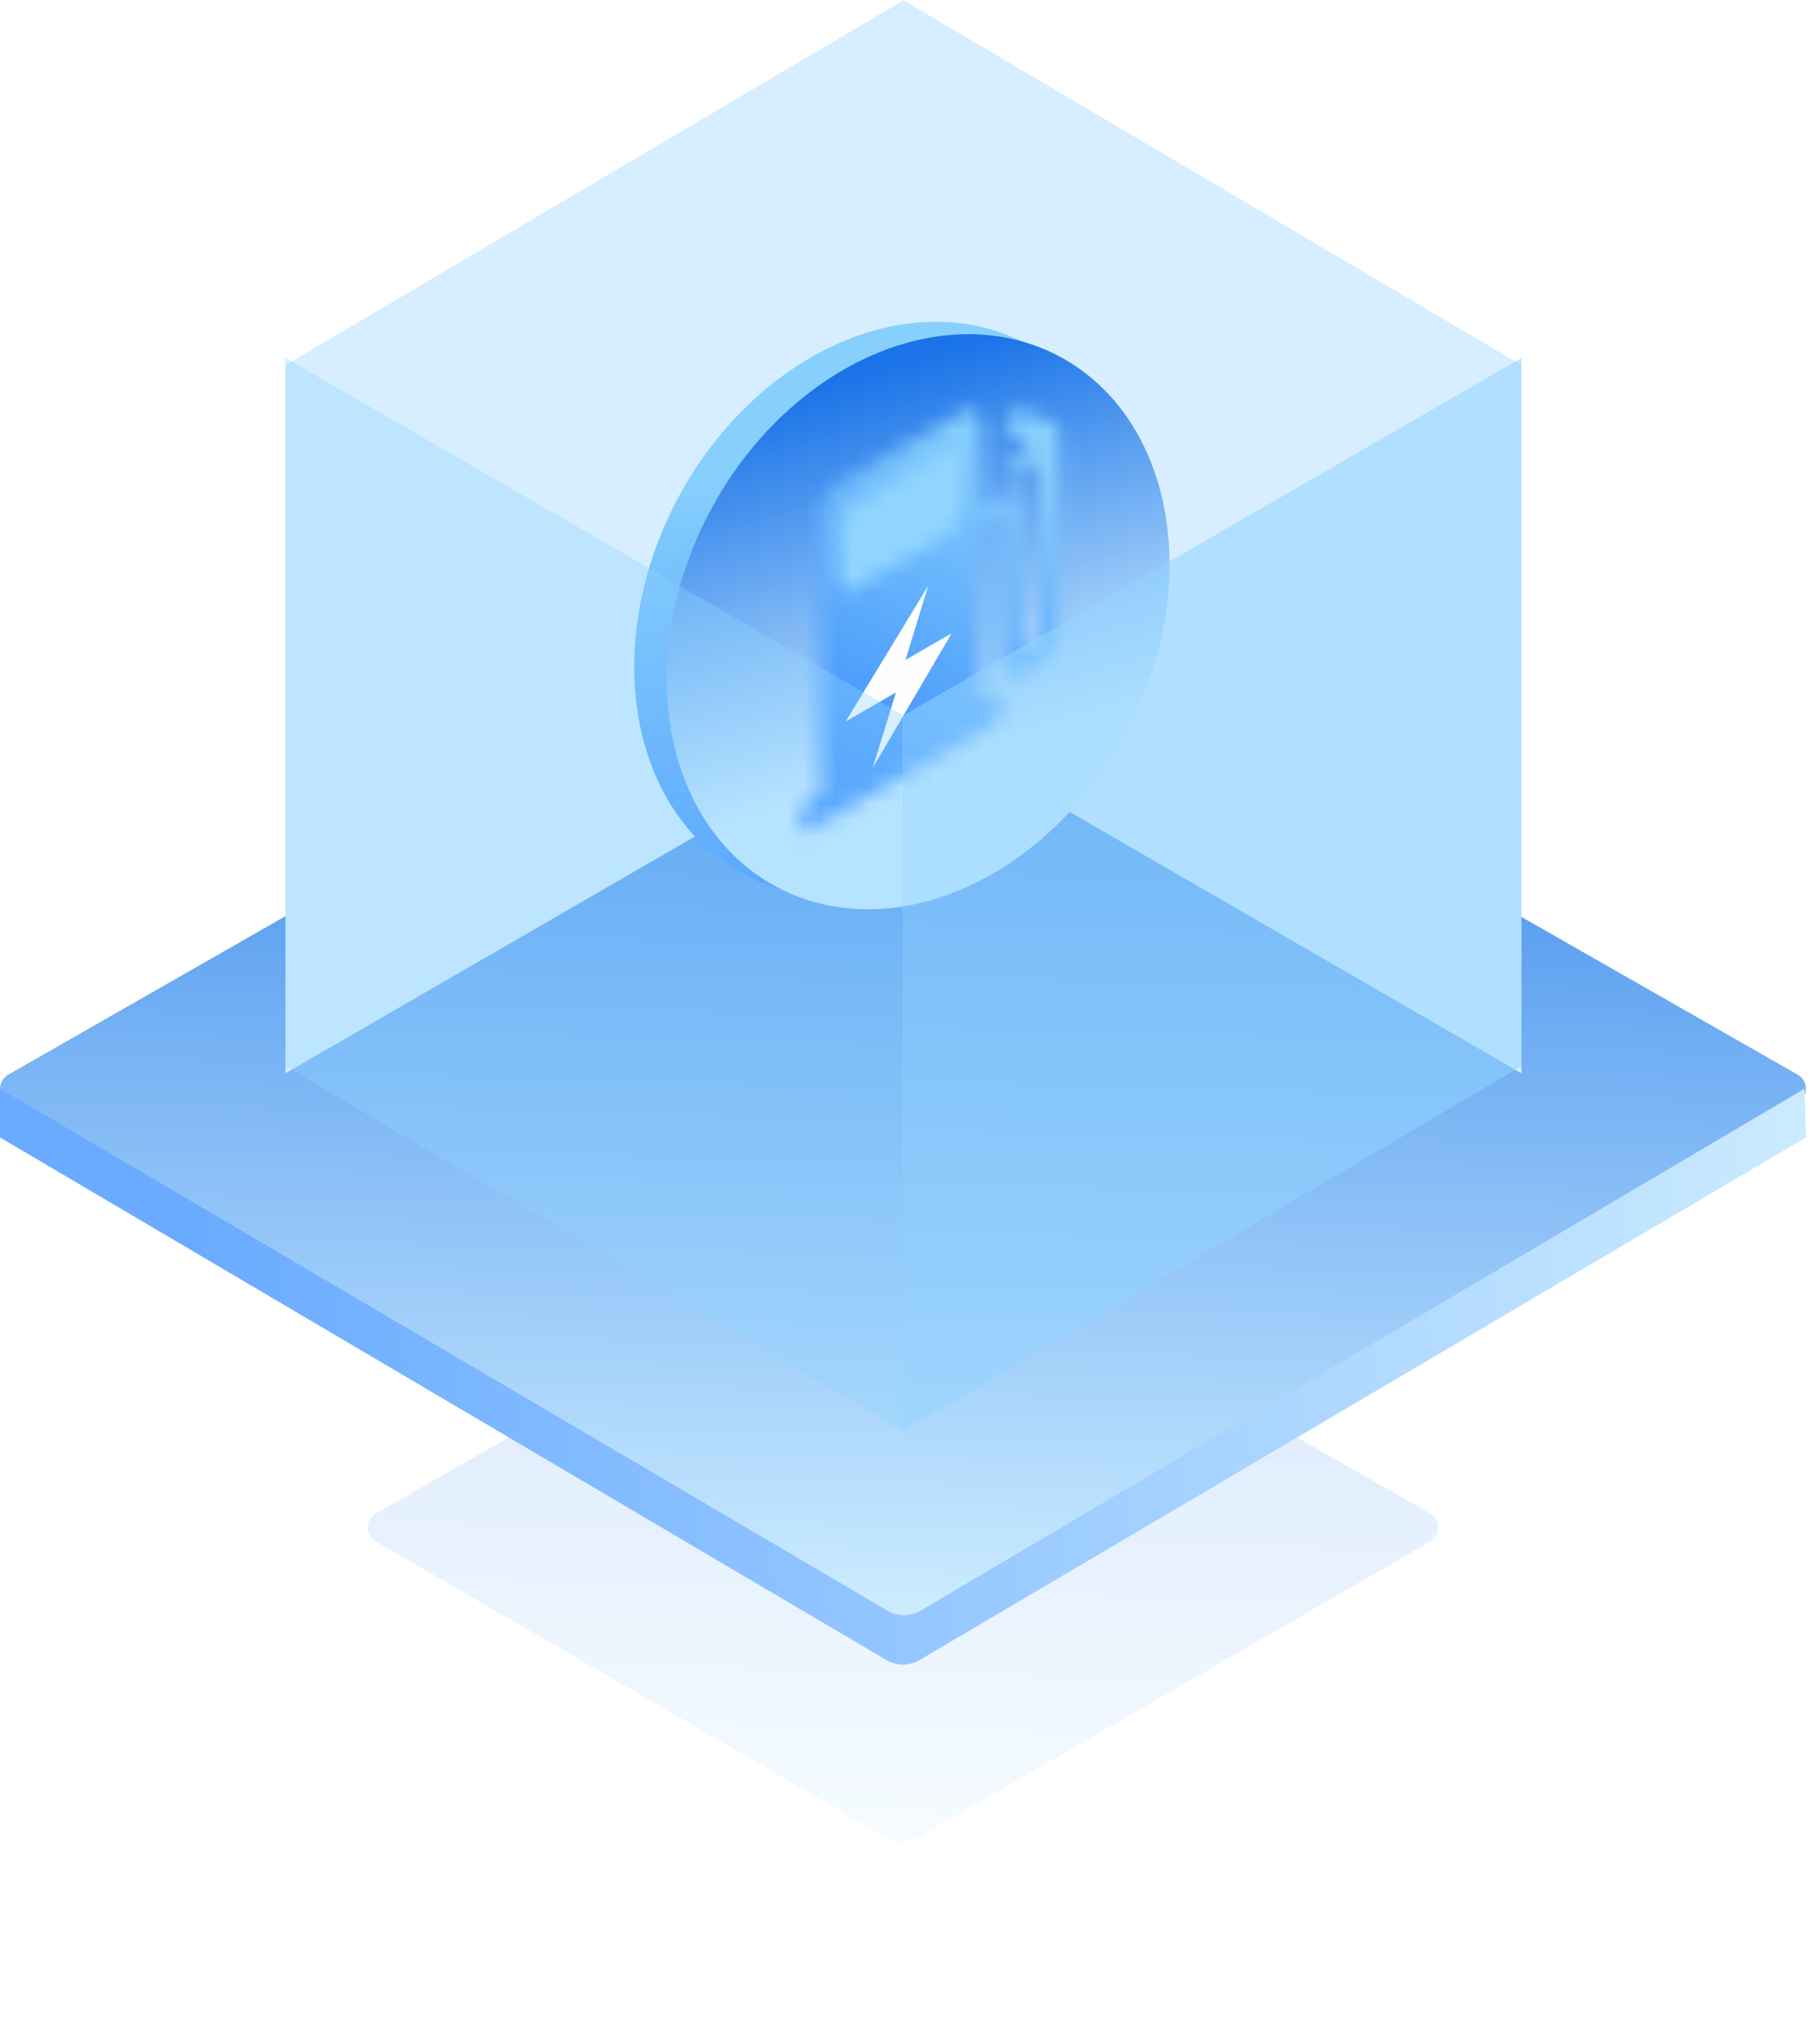 <?xml version="1.0" encoding="UTF-8"?>
<svg width="112px" height="125px" viewBox="0 0 112 125" version="1.1" xmlns="http://www.w3.org/2000/svg" xmlns:xlink="http://www.w3.org/1999/xlink">
    <!-- Generator: Sketch 63 (92445) - https://sketch.com -->
    <title>新能源智慧充电站2</title>
    <desc>Created with Sketch.</desc>
    <defs>
        <linearGradient x1="11.524%" y1="8.534%" x2="77.626%" y2="78.33%" id="linearGradient-1">
            <stop stop-color="#1A73E8" offset="0%"></stop>
            <stop stop-color="#1A73E8" offset="0.079%"></stop>
            <stop stop-color="#3F8CED" offset="28.552%"></stop>
            <stop stop-color="#CBEBFF" offset="100%"></stop>
        </linearGradient>
        <filter x="-30.4%" y="-30.4%" width="160.8%" height="160.8%" filterUnits="objectBoundingBox" id="filter-2">
            <feGaussianBlur stdDeviation="5" in="SourceGraphic"></feGaussianBlur>
        </filter>
        <linearGradient x1="11.524%" y1="45.706%" x2="100%" y2="44.822%" id="linearGradient-3">
            <stop stop-color="#6AABFF" offset="0%"></stop>
            <stop stop-color="#CBEBFF" offset="100%"></stop>
        </linearGradient>
        <linearGradient x1="39.85%" y1="27.414%" x2="71.869%" y2="92.57%" id="linearGradient-4">
            <stop stop-color="#87CFFD" offset="0%"></stop>
            <stop stop-color="#3F91FC" offset="100%"></stop>
        </linearGradient>
        <linearGradient x1="26.364%" y1="8.534%" x2="70.736%" y2="66.79%" id="linearGradient-5">
            <stop stop-color="#1A73E8" offset="0%"></stop>
            <stop stop-color="#CBEBFF" offset="100%"></stop>
        </linearGradient>
        <path d="M12.982,0.829 C12.722,1.267 12.843,1.564 13.034,1.649 L13.034,1.649 C13.307,1.766 13.925,1.945 14.282,2.131 L14.282,2.131 C13.999,2.673 13.515,3.347 13.208,3.864 L13.208,3.864 C13.172,3.924 13.172,3.975 13.172,4.003 L13.172,4.003 C13.174,4.211 13.187,4.335 13.187,4.413 L13.187,4.413 C13.187,4.49 13.271,4.469 13.307,4.448 L13.307,4.448 L14.859,3.552 C14.965,3.489 14.989,3.592 14.989,3.592 L14.989,3.592 L15.03,13.812 C15.033,14.385 14.737,14.726 14.429,14.906 L14.429,14.906 C14.12,15.083 13.801,15.085 13.797,14.524 L13.797,14.524 L13.764,6.172 C13.76,5.414 13.676,5.124 12.846,5.564 L12.846,5.564 C12.646,5.668 11.827,6.152 11.39,6.406 L11.39,6.406 L11.367,1.068 C11.364,0.351 10.805,0.112 10.13,0.501 L10.13,0.501 L2.664,4.817 C1.976,5.214 1.433,6.104 1.435,6.808 L1.435,6.808 L1.504,23.905 L0.793,24.316 C0.508,24.481 0.285,24.846 0.285,25.134 L0.285,25.134 L0.288,25.902 C0.289,26.203 0.527,26.314 0.8,26.156 L0.8,26.156 L12.095,19.628 C12.38,19.465 12.604,19.072 12.604,18.786 L12.604,18.786 L12.599,18.016 C12.599,17.729 12.36,17.63 12.089,17.788 L12.089,17.788 L11.412,18.179 L11.37,7.633 L12.212,7.147 C12.52,6.969 12.546,7.268 12.546,7.268 L12.546,7.268 L12.577,15.321 C12.586,17.37 14.234,16.445 14.411,16.341 L14.411,16.341 C14.66,16.198 16.201,15.308 16.193,13.258 L16.193,13.258 L16.144,1.433 C16.144,1.433 16.155,1.139 15.823,1.045 L15.823,1.045 C15.215,0.819 14.158,0.477 13.848,0.328 L13.848,0.328 C13.815,0.314 13.776,0.307 13.731,0.307 L13.731,0.307 C13.525,0.307 13.205,0.462 12.982,0.829 L12.982,0.829 Z" id="path-6"></path>
        <linearGradient x1="58.375%" y1="25.335%" x2="42.611%" y2="77.188%" id="linearGradient-8">
            <stop stop-color="#87CFFD" offset="0%"></stop>
            <stop stop-color="#3F91FC" offset="100%"></stop>
        </linearGradient>
        <path d="M7.29,0.798 L1.51,4.138 C1.035,4.412 0.657,5.036 0.659,5.519 L0.659,5.519 L0.673,8.873 C0.675,9.369 1.056,9.554 1.529,9.28 L1.529,9.28 L7.311,5.938 C7.786,5.666 8.162,5.042 8.161,4.559 L8.161,4.559 L8.148,1.192 C8.146,0.861 7.962,0.673 7.697,0.673 L7.697,0.673 C7.574,0.673 7.435,0.714 7.29,0.798 L7.29,0.798 Z" id="path-9"></path>
    </defs>
    <g id="页面-1" stroke="none" stroke-width="1" fill="none" fill-rule="evenodd">
        <g id="首页" transform="translate(-1110, -2299)">
            <g id="算法集市" transform="translate(425, 1972)">
                <g id="新能源智慧充电站2" transform="translate(684, 327)">
                    <path d="M43.939,80.004 L78.89,70.458 C79.423,70.313 79.973,70.627 80.118,71.16 C80.165,71.33 80.165,71.51 80.12,71.681 L70.742,106.794 C70.557,107.486 70.017,108.026 69.325,108.21 L34.247,117.553 C33.714,117.695 33.166,117.378 33.024,116.844 C32.978,116.673 32.979,116.494 33.025,116.324 L42.536,81.408 C42.722,80.725 43.255,80.191 43.939,80.004 Z" id="投影" fill="url(#linearGradient-1)" opacity="0.436" filter="url(#filter-2)" transform="translate(56.569, 94) rotate(45) translate(-56.569, -94) "></path>
                    <path d="M34.784,43.874 L94.89,27.458 C95.423,27.313 95.973,27.627 96.118,28.16 C96.165,28.33 96.165,28.51 96.12,28.681 L79.992,89.069 C79.807,89.761 79.267,90.301 78.575,90.485 L18.247,106.553 C17.714,106.695 17.166,106.378 17.024,105.844 C16.978,105.673 16.979,105.494 17.025,105.324 L33.381,45.278 C33.567,44.595 34.101,44.061 34.784,43.874 Z" id="矩形" fill="url(#linearGradient-1)" transform="translate(56.569, 67) rotate(45) translate(-56.569, -67) "></path>
                    <path d="M1,67 L1,70 L55.553,102.165 C56.18,102.534 56.958,102.534 57.584,102.165 L112.137,70 L112.137,70 L112.052,67 L57.643,99.123 C57.017,99.493 56.239,99.493 55.612,99.124 L1,67 L1,67 Z" id="路径-3" fill="url(#linearGradient-3)"></path>
                    <polygon id="矩形备份-25" fill="#D6EEFF" transform="translate(37.598, 33.026) scale(1, -1) translate(-37.598, -33.026) " points="18.569 -2.27373675e-13 56.628 22.015 56.628 66.052 18.569 43.582"></polygon>
                    <polygon id="矩形备份-26" fill="#D6EEFF" transform="translate(75.598, 33.026) scale(-1, -1) translate(-75.598, -33.026) " points="56.569 -2.27373675e-13 94.628 22.015 94.628 66.052 56.569 43.582"></polygon>
                    <g id="充电站" transform="translate(34, 14)">
                        <ellipse id="椭圆形备份-2" fill="url(#linearGradient-4)" transform="translate(21.5, 23.5) rotate(28) translate(-21.5, -23.5) " cx="21.5" cy="23.5" rx="14.5" ry="18.5"></ellipse>
                        <ellipse id="椭圆形备份-3" fill="url(#linearGradient-5)" transform="translate(23.5, 24.263) rotate(28) translate(-23.5, -24.263) " cx="23.5" cy="24.263" rx="14.5" ry="18.5"></ellipse>
                        <g id="编组" transform="translate(16, 10.763)">
                            <g transform="translate(0, 0.18)">
                                <mask id="mask-7" fill="white">
                                    <use xlink:href="#path-6"></use>
                                </mask>
                                <g id="Clip-4"></g>
                                <polygon id="Fill-3" fill="url(#linearGradient-8)" mask="url(#mask-7)" points="-4.571 3.745 20.866 -10.955 20.989 19.742 -4.448 34.442"></polygon>
                            </g>
                            <g transform="translate(2, 2.18)">
                                <mask id="mask-10" fill="white">
                                    <use xlink:href="#path-9"></use>
                                </mask>
                                <g id="Clip-6"></g>
                                <polygon id="Fill-5" fill="#91D5FF" mask="url(#mask-10)" points="-4.124 2.141 12.882 -7.688 12.945 7.936 -4.062 17.764"></polygon>
                            </g>
                            <polygon id="Fill-7" fill="#FEFEFE" points="3.041 19.638 6.136 17.851 4.705 22.497 9.566 14.207 6.722 15.85 8.117 11.291"></polygon>
                        </g>
                    </g>
                    <polygon id="矩形备份-24" fill="#91D5FF" opacity="0.551" transform="translate(75.598, 55.056) scale(-1, 1) translate(-75.598, -55.056) " points="56.569 22.03 94.628 44.045 94.628 88.082 56.569 65.612"></polygon>
                    <polygon id="矩形" fill="#91D5FF" opacity="0.35" points="18.569 22.03 56.628 44.045 56.628 88.082 18.569 65.612"></polygon>
                </g>
            </g>
        </g>
    </g>
</svg>